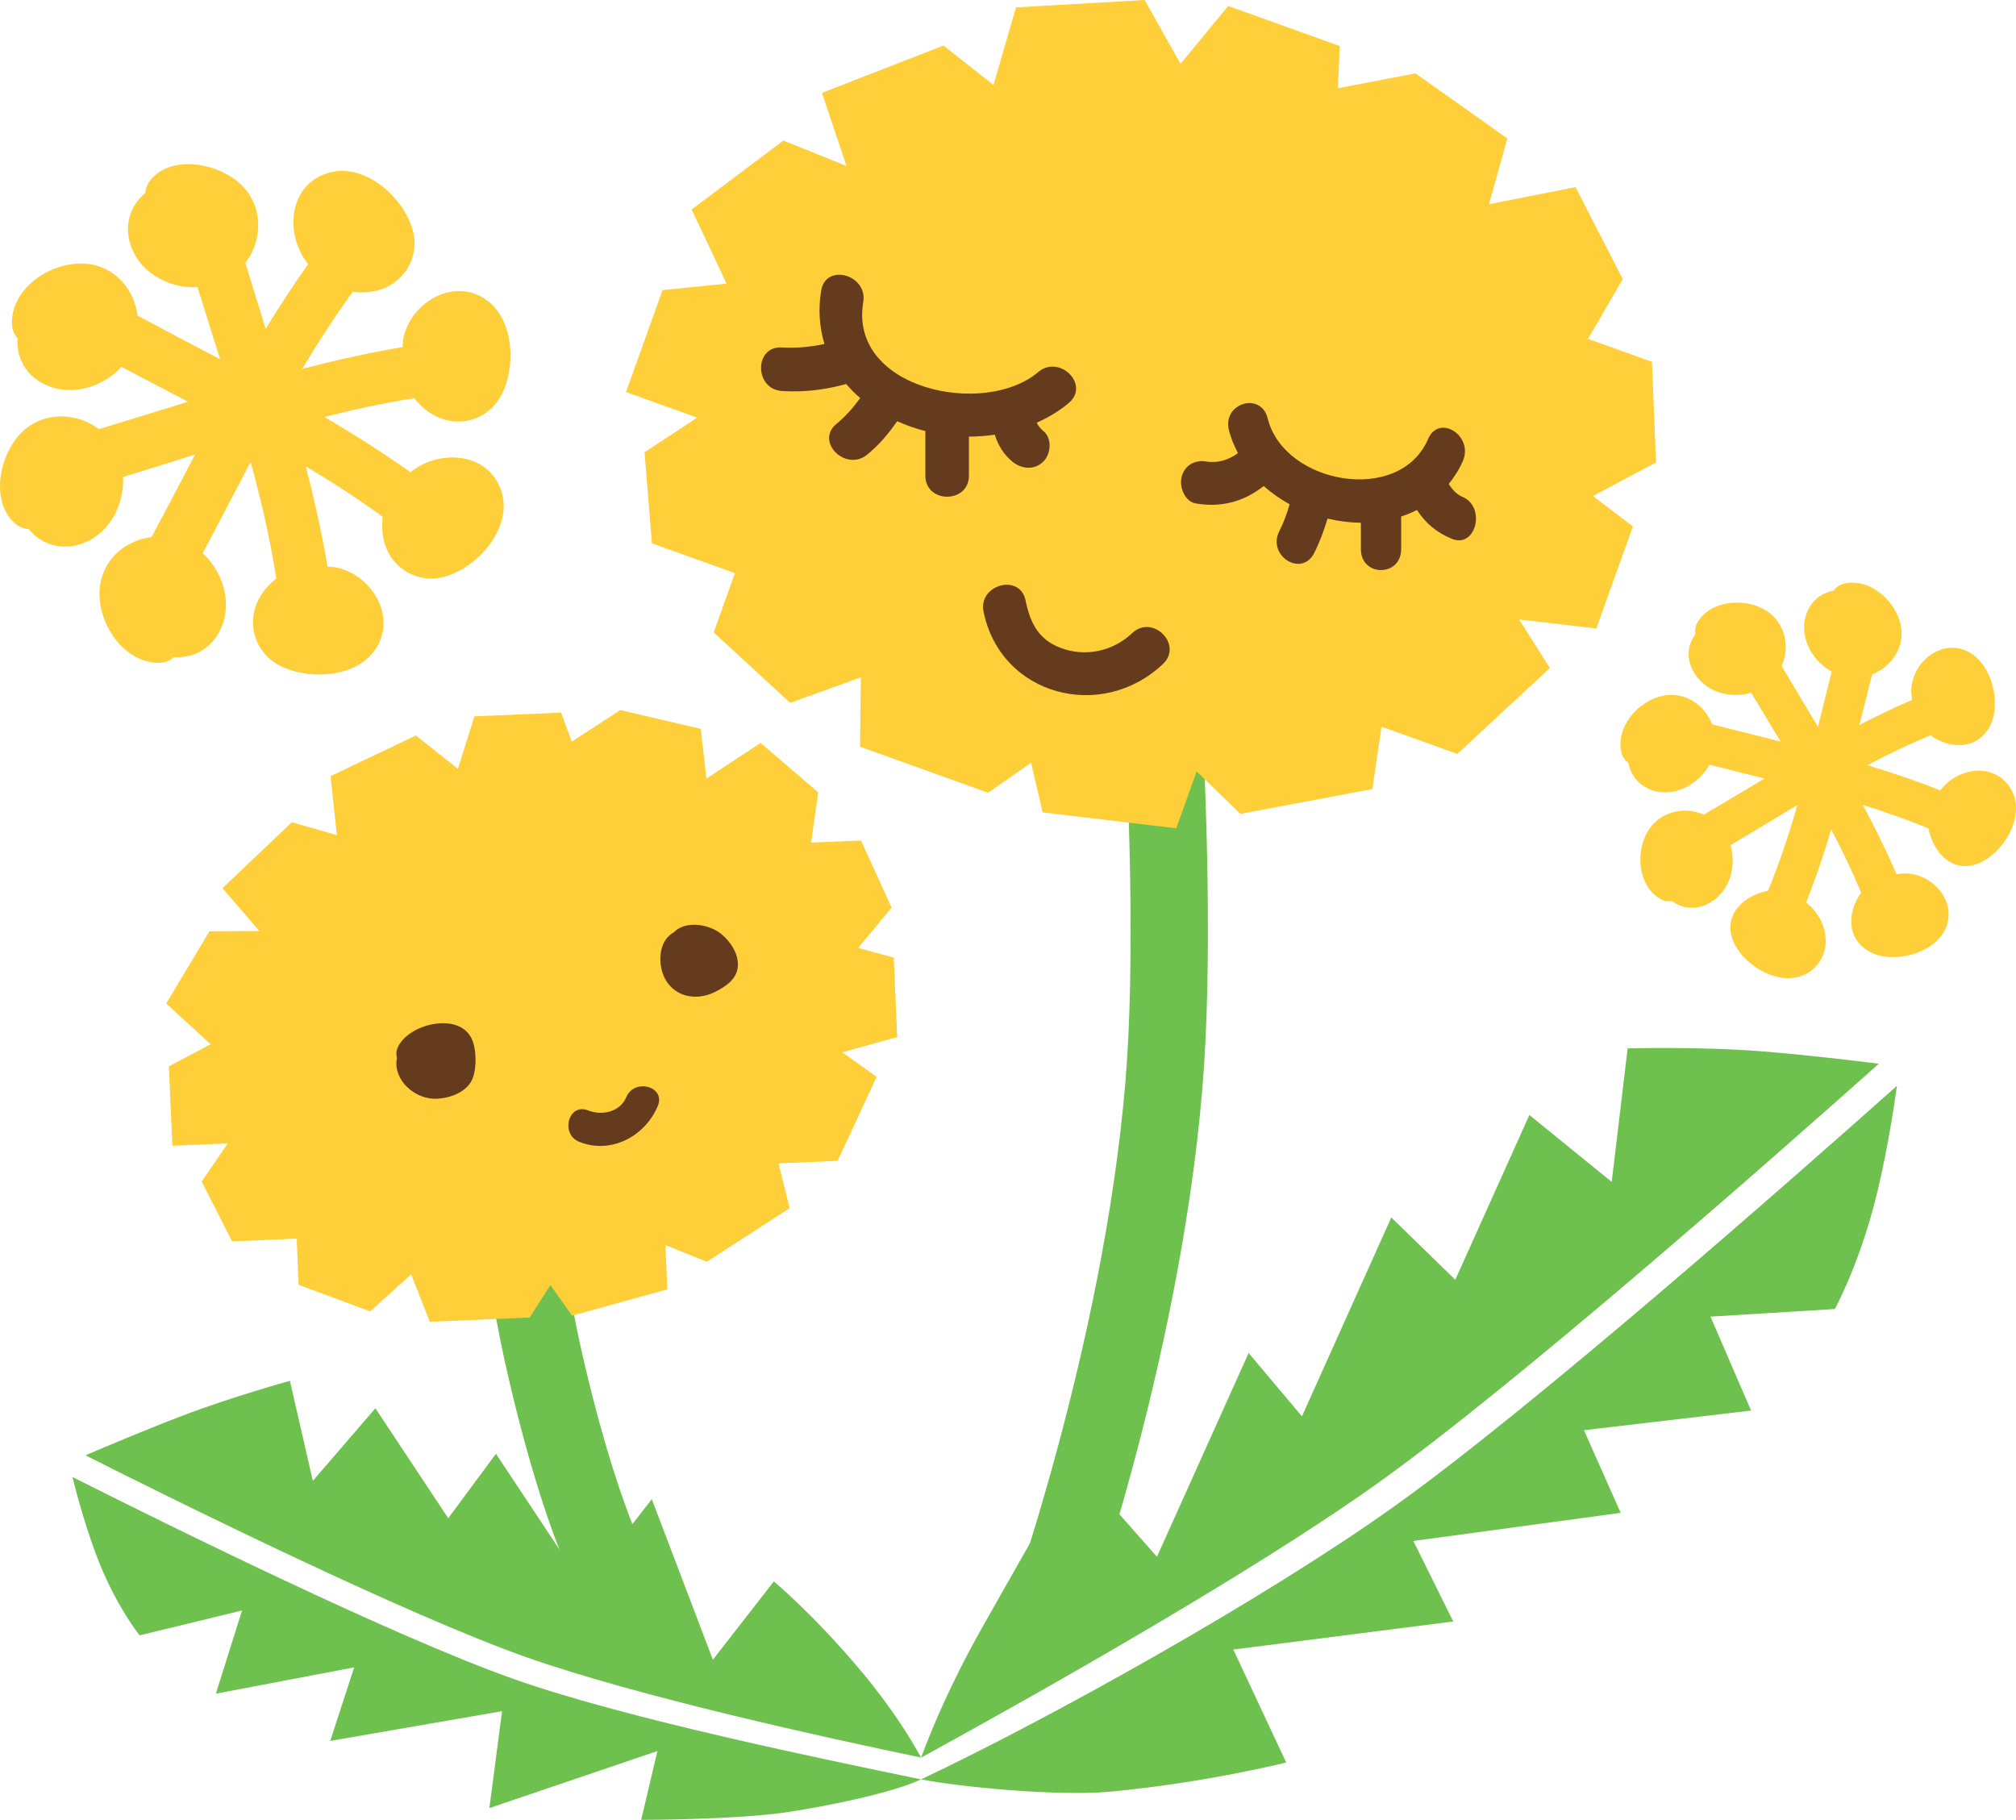 <?xml version="1.0" encoding="utf-8"?>
<!-- Generator: Adobe Illustrator 26.0.1, SVG Export Plug-In . SVG Version: 6.00 Build 0)  -->
<svg version="1.1" id="レイヤー_1" xmlns="http://www.w3.org/2000/svg" xmlns:xlink="http://www.w3.org/1999/xlink" x="0px"
	 y="0px" viewBox="0 0 100.296 90.541" style="enable-background:new 0 0 100.296 90.541;" xml:space="preserve">
<style type="text/css">
	.st0{fill:#6FC14F;}
	.st1{fill:#FECF39;}
	.st2{fill:#653B1D;}
</style>
<path class="st0" d="M53.624,81.814l-3.608-1.318c0.052-0.132,4.866-13.473,5.97-26.636c0.984-11.791-1.114-32.851-1.137-33.063
	l3.825-0.386c0.091,0.879,2.156,21.625,1.141,33.77C58.668,67.87,53.834,81.251,53.624,81.814"/>
<polygon class="st1" points="36.146,14.11 32.964,14.43 31.143,19.507 34.686,20.777 32.065,22.501 32.434,27.032 36.563,28.516 
	35.505,31.464 39.311,34.968 42.828,33.7 42.786,37.15 49.161,39.441 51.295,37.946 51.873,40.418 58.518,41.208 59.534,38.379 
	61.708,40.491 68.276,39.254 68.73,36.154 72.504,37.509 77.105,33.236 75.577,30.82 79.415,31.268 81.239,26.192 79.251,24.678 
	82.388,23.006 82.185,18.003 79.004,16.858 80.732,13.886 78.383,9.309 74.079,10.16 74.989,6.889 70.423,3.65 66.562,4.391 
	66.653,2.29 61.103,0.297 58.731,3.177 56.946,0 50.546,0.367 49.426,4.227 46.937,2.267 40.891,4.621 42.116,8.258 38.973,6.993 
	34.409,10.423 "/>
<path class="st0" d="M29.619,80.719c-0.211-0.275-2.143-2.966-4.247-11.856c-2.823-11.922-0.935-17.95-0.857-18.203l3.659,1.187
	l-1.832-0.591l1.834,0.58c-0.02,0.051-1.607,5.411,0.933,16.138c1.897,8.008,3.566,10.411,3.582,10.439L29.619,80.719z"/>
<polygon class="st1" points="10.478,51.952 8.402,53.051 8.575,57.005 11.331,56.886 10.032,58.786 11.547,61.761 14.76,61.622 
	14.856,63.921 18.417,65.242 20.454,63.404 21.384,65.759 26.349,65.548 27.384,63.936 28.465,65.456 33.198,64.149 33.105,61.943 
	35.163,62.775 39.287,60.108 38.732,57.879 41.673,57.754 43.613,53.572 41.9,52.352 44.636,51.595 44.465,47.64 42.692,47.163 
	44.358,45.157 42.836,41.815 40.351,41.92 40.706,39.419 37.839,36.961 35.147,38.734 34.861,36.261 30.86,35.326 28.442,36.901 
	27.917,35.453 23.601,35.638 22.782,38.252 20.691,36.592 16.445,38.612 16.758,41.55 14.518,40.906 11.067,44.188 12.906,46.318 
	10.419,46.334 8.269,49.926 "/>
<path class="st0" d="M45.822,88.526c-1.422,0.675-4.677,1.331-6.553,1.616c-2.628,0.402-7.371,0.398-7.371,0.398l0.808-3.424
	l-8.359,2.838l0.63-4.821l-8.547,1.479l1.189-3.658l-6.881,1.309l1.305-4.141L6.95,81.361c0,0-1.055-1.284-1.97-3.51
	c-0.628-1.545-1.132-3.378-1.378-4.368c4.719,2.374,16.011,7.955,21.997,10.065C31.235,85.535,41.163,87.559,45.822,88.526"/>
<path class="st0" d="M4.25,72.405c1.09-0.464,3.052-1.298,4.783-1.956c2.507-0.958,5.39-1.752,5.39-1.752l1.141,4.979l3.111-3.613
	l3.624,5.471l2.375-3.207l4.378,6.603l3.375-4.346l3.039,7.99l3.033-3.897c0,0,1.97,1.632,4.355,4.478
	c1.52,1.812,2.477,3.379,2.968,4.285c-4.618-0.959-14.029-3.018-19.63-4.99C20.231,80.346,8.941,74.769,4.25,72.405"/>
<path class="st0" d="M45.822,88.526c1.925,0.378,6.767,0.847,9.351,0.616c4.713-0.427,8.816-1.455,8.816-1.455l-2.631-5.619
	l10.942-1.398l-1.987-4.004l10.316-1.4l-1.828-4.111l8.315-0.977l-2.019-4.674l6.186-0.379c0,0,1.109-2.008,1.94-5.134
	c0.575-2.159,0.964-4.643,1.152-5.973c-5.345,4.759-18.112,15.998-24.985,20.906C62.932,79.539,52.183,85.52,45.822,88.526"/>
<path class="st0" d="M93.472,52.922c-1.337-0.166-3.763-0.458-5.893-0.623c-3.092-0.24-6.604-0.139-6.604-0.139l-0.792,6.641
	l-4.096-3.329l-3.686,8.198l-3.184-3.099l-4.445,9.893l-2.653-3.15l-4.56,10.137l-4.072-4.604c0,0-2.116,3.682-4.628,8.132
	c-1.598,2.833-2.549,5.153-3.037,6.468c5.373-2.947,16.319-9.081,22.744-13.674C75.407,68.89,88.176,57.645,93.472,52.922"/>
<path class="st2" d="M51.648,18.513c-2.669,2.267-9.43,0.856-8.701-3.485c0.226-1.362-1.863-1.95-2.093-0.574
	c-0.164,0.98-0.073,1.861,0.162,2.662c-0.697,0.141-1.385,0.214-2.11,0.171c-1.392-0.088-1.39,2.08,0,2.166
	c1.078,0.071,2.151-0.061,3.193-0.348c0.214,0.25,0.443,0.483,0.697,0.699c-0.343,0.47-0.718,0.901-1.181,1.284
	c-1.081,0.88,0.461,2.406,1.529,1.529c0.585-0.476,1.065-1.046,1.489-1.661c0.448,0.197,0.916,0.37,1.403,0.49v2.22
	c0,1.393,2.167,1.395,2.167,0v-1.944c0.431,0.001,0.857-0.032,1.286-0.097c0.162,0.519,0.44,0.984,0.881,1.345
	c0.459,0.369,1.085,0.433,1.529,0c0.389-0.379,0.458-1.168,0-1.533c-0.15-0.127-0.252-0.259-0.324-0.406
	c0.571-0.258,1.119-0.577,1.6-0.987C54.242,19.141,52.706,17.614,51.648,18.513"/>
<path class="st2" d="M72.754,24.717c-0.274-0.113-0.516-0.364-0.677-0.642c0.268-0.339,0.513-0.706,0.702-1.141
	c0.54-1.257-1.188-2.359-1.731-1.093c-1.414,3.294-7.169,2.246-7.979-1.02c-0.323-1.344-2.262-0.775-1.931,0.575
	c0.102,0.412,0.264,0.79,0.45,1.146c-0.455,0.34-1.02,0.514-1.566,0.419c-0.54-0.093-1.072,0.151-1.234,0.758
	c-0.136,0.514,0.167,1.242,0.7,1.327c1.254,0.218,2.39-0.082,3.381-0.865c0.392,0.347,0.825,0.651,1.29,0.907
	c-0.134,0.461-0.29,0.901-0.512,1.333c-0.625,1.224,1.107,2.32,1.731,1.096c0.279-0.546,0.488-1.122,0.668-1.716
	c0.545,0.13,1.105,0.2,1.657,0.208v1.308c0,1.393,2.005,1.394,2.005,0v-1.621c0.272-0.088,0.532-0.197,0.785-0.324
	c0.42,0.646,0.972,1.12,1.728,1.432C73.428,27.31,73.948,25.216,72.754,24.717"/>
<path class="st2" d="M48.934,30.446c0.863,4.173,5.879,5.477,8.928,2.584c1.007-0.96-0.522-2.491-1.533-1.533
	c-0.96,0.908-2.334,1.208-3.581,0.73c-1.103-0.424-1.502-1.263-1.727-2.356C50.741,28.507,48.648,29.086,48.934,30.446"/>
<path class="st2" d="M35.9,46.481c-0.681-0.559-1.854-0.661-2.377-0.097c-0.546,0.304-0.713,0.942-0.662,1.521
	c0.13,1.446,1.469,2.071,2.735,1.434c0.517-0.266,1.064-0.63,1.112-1.256C36.755,47.47,36.353,46.858,35.9,46.481"/>
<path class="st2" d="M23.455,51.655c-0.665-1.331-3.142-0.704-3.66,0.443c-0.094,0.191-0.089,0.375-0.048,0.545
	c-0.215,1.056,0.878,2.095,2.032,2.018c0.654-0.044,1.452-0.335,1.725-0.986C23.724,53.15,23.711,52.173,23.455,51.655"/>
<path class="st2" d="M28.824,56.811c1.586,0.629,3.28-0.287,3.904-1.796c0.399-0.965-1.174-1.385-1.569-0.431
	c-0.315,0.749-1.22,0.93-1.904,0.66C28.28,54.857,27.857,56.426,28.824,56.811"/>
<path class="st1" d="M20.418,23.494c-1.381-0.983-2.816-1.888-4.276-2.75c1.481-0.377,2.966-0.696,4.472-0.933
	c0.414,0.527,0.953,0.942,1.633,1.099c1.03,0.241,2.065-0.206,2.611-1.108c0.816-1.341,0.747-3.72-0.508-4.763
	c-1.624-1.347-3.916-0.069-4.287,1.822c-0.024,0.131-0.025,0.269-0.034,0.409c-1.681,0.282-3.343,0.656-4.991,1.081
	c0.783-1.317,1.615-2.6,2.517-3.834c0.674,0.083,1.367-0.002,1.956-0.388c0.856-0.548,1.277-1.567,1.052-2.556
	c-0.396-1.73-2.465-3.559-4.292-2.954c-1.969,0.646-2.092,3.105-0.938,4.523c-0.746,1.045-1.447,2.124-2.113,3.218
	c-0.342-1.091-0.68-2.184-1.013-3.278c0.805-1.062,0.907-2.604-0.023-3.698C11.169,8.198,8.721,7.607,7.548,8.88
	C7.341,9.108,7.256,9.354,7.224,9.606c-0.662,0.542-1.038,1.437-0.773,2.433c0.4,1.489,1.916,2.317,3.377,2.251
	c0.368,1.194,0.746,2.384,1.123,3.585c-1.37-0.725-2.744-1.44-4.106-2.171c-0.144-1.106-0.849-2.123-1.996-2.477
	c-1.777-0.536-4.235,0.847-4.26,2.803c-0.007,0.347,0.11,0.601,0.285,0.803c-0.052,0.764,0.234,1.549,0.965,2.062
	c1.331,0.939,3.153,0.502,4.201-0.644c1.099,0.58,2.201,1.157,3.315,1.735c-1.483,0.458-2.961,0.919-4.438,1.363
	C3.854,20.548,2.31,20.452,1.22,21.38c-1.188,1.012-1.776,3.459-0.509,4.63c0.233,0.211,0.483,0.293,0.732,0.325
	c0.539,0.667,1.438,1.036,2.43,0.774c1.491-0.4,2.313-1.916,2.25-3.379c1.198-0.366,2.391-0.741,3.583-1.117
	c-0.717,1.37-1.438,2.744-2.164,4.105c-1.108,0.142-2.126,0.847-2.475,2.002c-0.54,1.77,0.843,4.224,2.799,4.256
	c0.343,0.007,0.598-0.116,0.802-0.288c0.761,0.055,1.547-0.236,2.063-0.966c0.939-1.333,0.5-3.152-0.648-4.2
	c0.802-1.502,1.587-3.027,2.385-4.54c0.525,1.913,0.971,3.845,1.279,5.798c-0.524,0.414-0.938,0.948-1.098,1.631
	c-0.238,1.029,0.211,2.069,1.108,2.613c1.348,0.81,3.723,0.746,4.762-0.511c1.349-1.625,0.072-3.916-1.821-4.287
	c-0.131-0.024-0.268-0.026-0.405-0.034c-0.281-1.68-0.656-3.341-1.081-4.99c1.313,0.781,2.597,1.615,3.826,2.51
	c-0.074,0.68,0.009,1.372,0.392,1.969c0.548,0.848,1.568,1.268,2.558,1.041c1.732-0.389,3.558-2.462,2.955-4.29
	C24.294,22.467,21.83,22.342,20.418,23.494"/>
<path class="st1" d="M99.982,39.153c-0.863-1.262-2.633-0.929-3.451,0.169c-1.188-0.474-2.4-0.881-3.628-1.253
	c1.025-0.545,2.073-1.042,3.139-1.487c0.948,0.685,2.303,0.757,2.951-0.449c0.603-1.125,0.096-3.075-1.032-3.688
	c-1.367-0.742-2.867,0.521-2.877,1.937c0,0.149,0.02,0.295,0.045,0.439c-0.894,0.382-1.768,0.803-2.625,1.247
	c0.208-0.842,0.421-1.684,0.634-2.519c0.831-0.327,1.477-1.097,1.467-2.056c-0.021-1.37-1.469-2.773-2.854-2.458
	c-0.253,0.059-0.417,0.193-0.534,0.354c-0.539,0.095-1.04,0.428-1.297,1.028c-0.496,1.148,0.173,2.426,1.208,2.997
	c-0.231,0.908-0.455,1.822-0.682,2.745c-0.603-1.01-1.214-2.01-1.806-3.019c0.376-0.868,0.234-1.932-0.544-2.594
	c-0.998-0.835-2.897-0.774-3.621,0.374c-0.142,0.224-0.158,0.435-0.129,0.633c-0.374,0.506-0.48,1.195-0.092,1.87
	c0.569,1.006,1.808,1.353,2.866,1.042c0.483,0.805,0.976,1.616,1.462,2.427c-1.134-0.285-2.273-0.565-3.402-0.857
	c-0.332-0.833-1.099-1.473-2.062-1.461c-1.369,0.019-2.772,1.463-2.455,2.85c0.058,0.254,0.195,0.42,0.349,0.535
	c0.103,0.539,0.436,1.037,1.031,1.297c1.148,0.493,2.424-0.175,3.001-1.211c0.906,0.232,1.821,0.455,2.741,0.686
	c-1.004,0.601-2.007,1.205-3.016,1.799c-0.864-0.375-1.933-0.23-2.593,0.551c-0.837,0.994-0.781,2.894,0.375,3.617
	c0.218,0.142,0.431,0.164,0.631,0.131c0.499,0.373,1.194,0.474,1.871,0.093c1.009-0.572,1.35-1.812,1.038-2.869
	c1.106-0.657,2.212-1.333,3.325-1.999c-0.411,1.448-0.885,2.878-1.457,4.264c-1.233,0.229-2.336,1.261-1.678,2.623
	c0.599,1.232,2.487,2.267,3.738,1.411c1.258-0.857,0.927-2.633-0.164-3.449c0.469-1.188,0.882-2.401,1.247-3.63
	c0.546,1.03,1.044,2.072,1.489,3.138c-0.684,0.957-0.757,2.307,0.448,2.953c1.122,0.602,3.078,0.096,3.687-1.03
	c0.742-1.37-0.518-2.868-1.937-2.879c-0.15,0-0.293,0.021-0.437,0.04c-0.505-1.173-1.075-2.319-1.676-3.447
	c1.106,0.345,2.2,0.729,3.267,1.166c0.226,1.237,1.263,2.337,2.625,1.678C99.801,42.295,100.839,40.407,99.982,39.153"/>
</svg>

